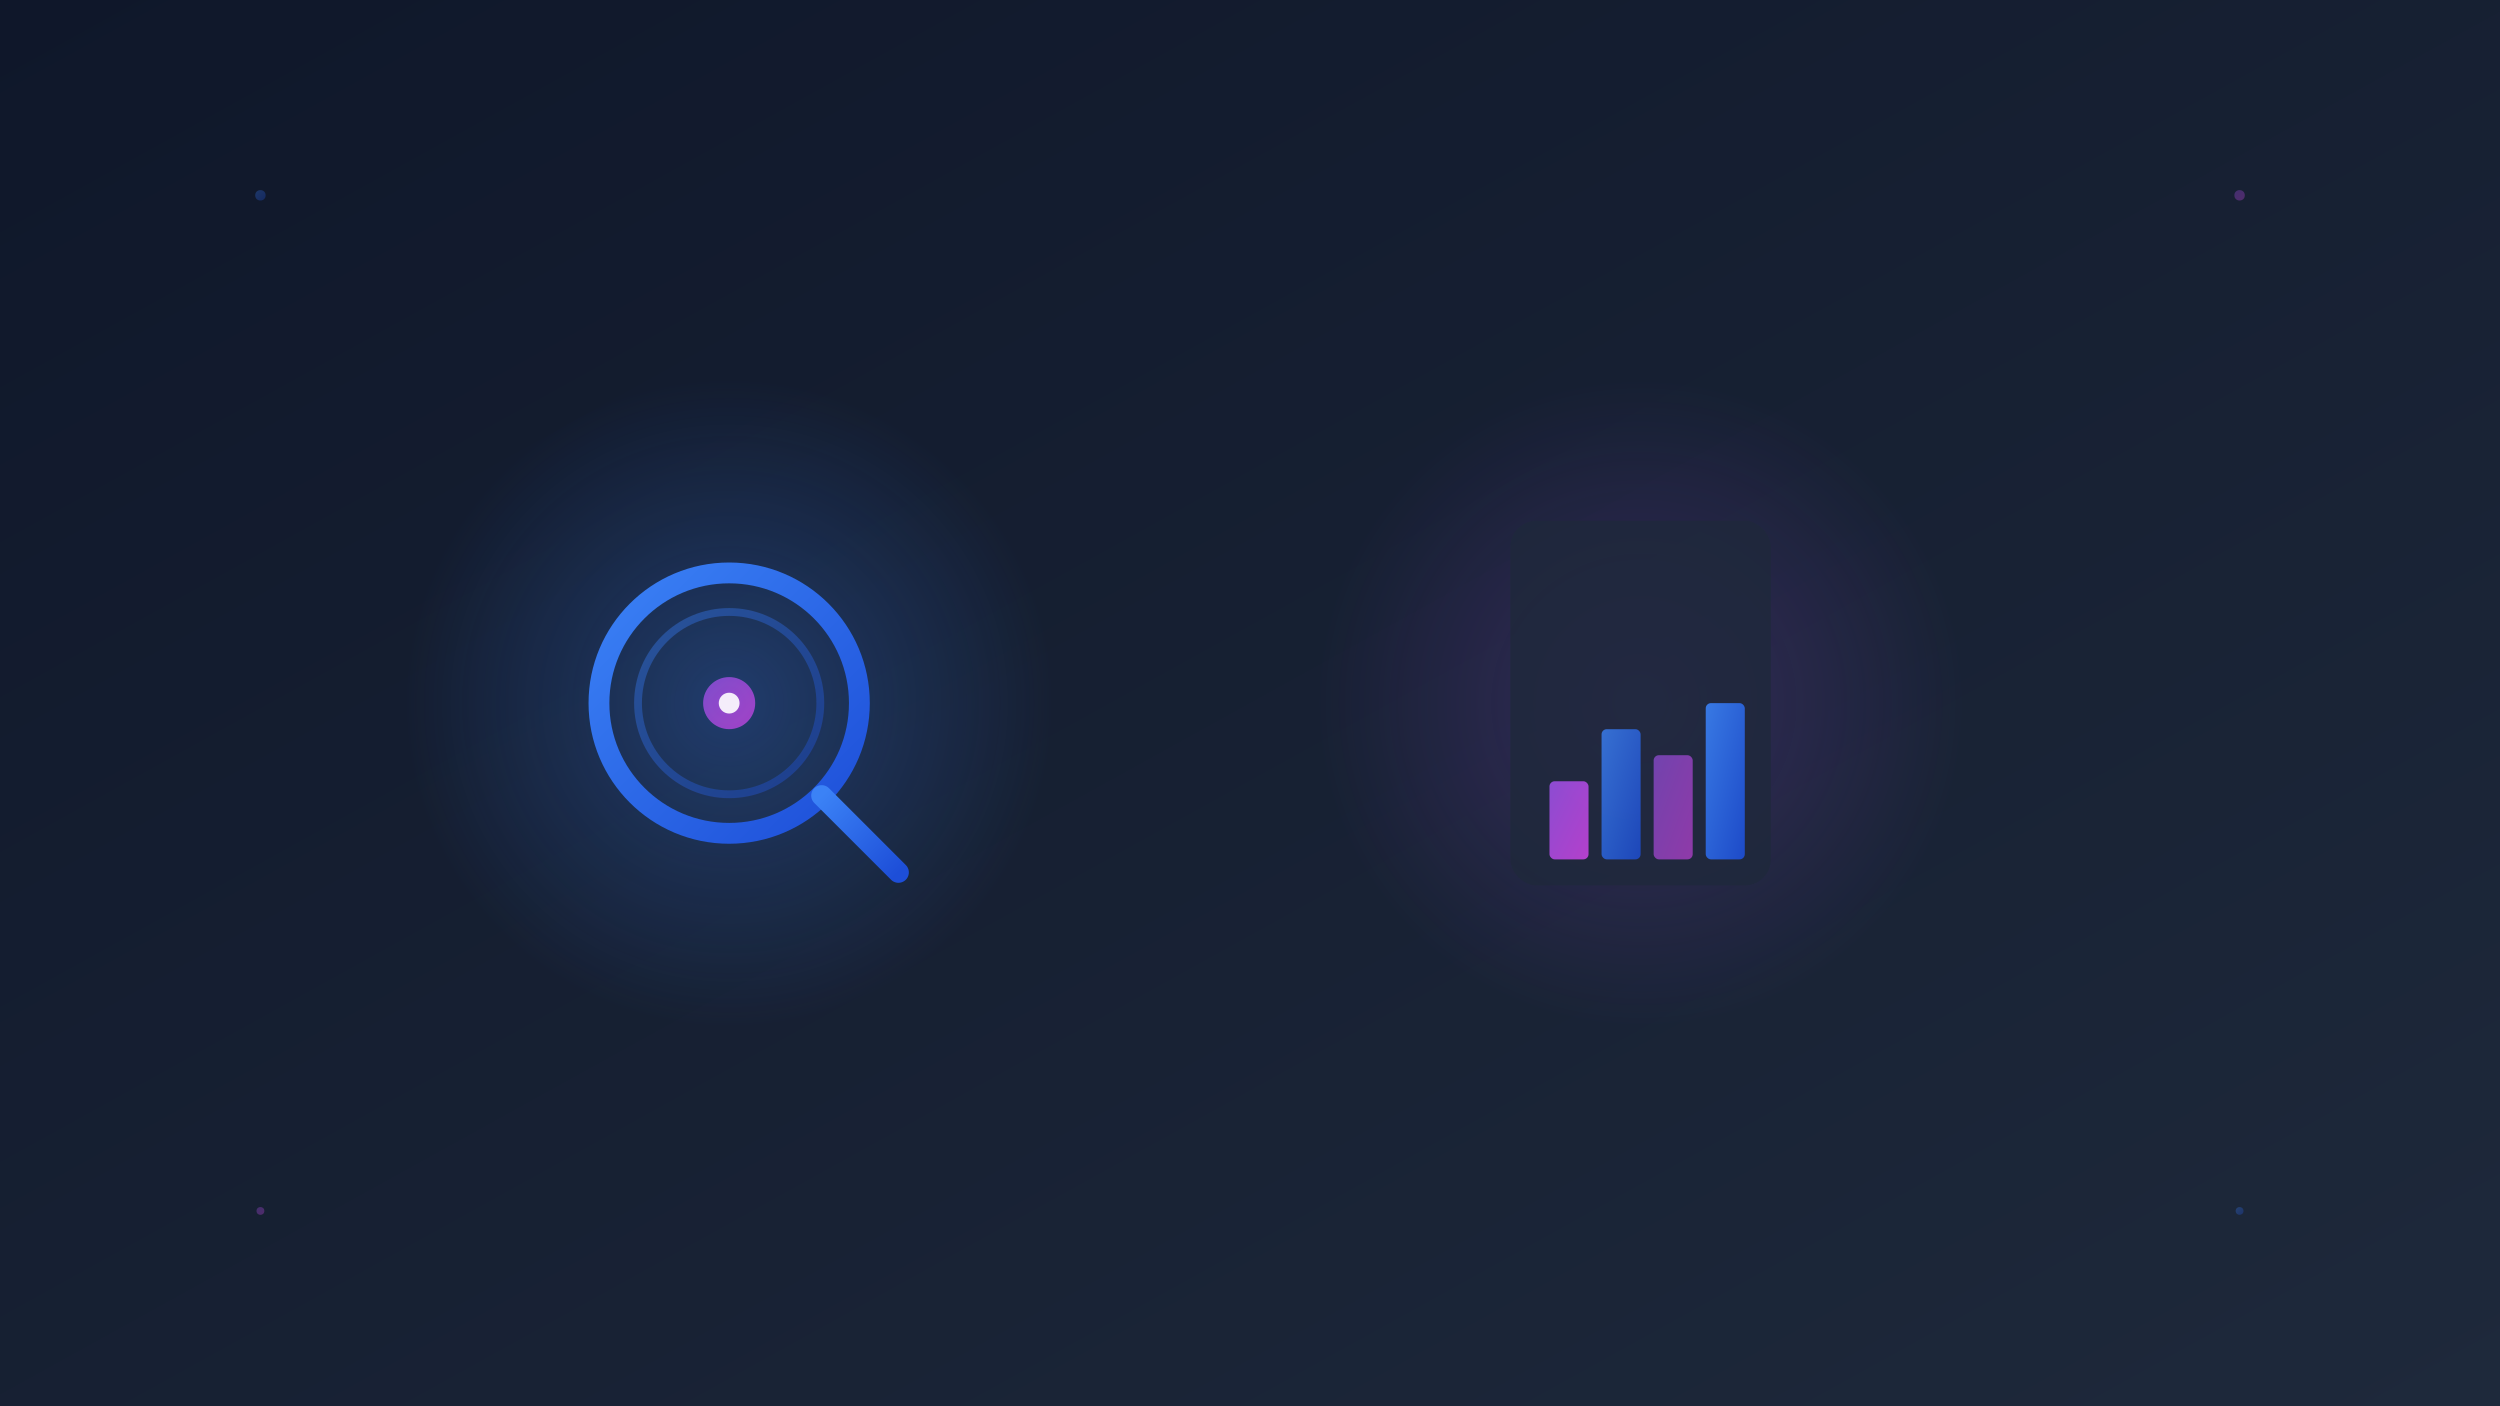 <svg width="1920" height="1080" viewBox="0 0 1920 1080" fill="none" xmlns="http://www.w3.org/2000/svg">
  <rect x="0" y="0" width="1920" height="1080" fill="#333333" stroke="none"/>
  <defs>
    <!-- Background Gradient -->
    <linearGradient id="backgroundGradient" x1="0%" y1="0%" x2="100%" y2="100%">
      <stop offset="0%" style="stop-color:#0f172a;stop-opacity:1" />
      <stop offset="100%" style="stop-color:#1e293b;stop-opacity:1" />
    </linearGradient>
    
    <!-- Blue Gradient for Magnifier -->
    <linearGradient id="blueGradient" x1="0%" y1="0%" x2="100%" y2="100%">
      <stop offset="0%" style="stop-color:#3b82f6;stop-opacity:1" />
      <stop offset="100%" style="stop-color:#1d4ed8;stop-opacity:1" />
    </linearGradient>
    
    <!-- Purple Gradient for Charts -->
    <linearGradient id="purpleGradient" x1="0%" y1="0%" x2="100%" y2="100%">
      <stop offset="0%" style="stop-color:#a855f7;stop-opacity:1" />
      <stop offset="100%" style="stop-color:#d946ef;stop-opacity:1" />
    </linearGradient>
    
    <!-- Glow Effects -->
    <radialGradient id="blueGlow" cx="50%" cy="50%" r="50%">
      <stop offset="0%" style="stop-color:#3b82f6;stop-opacity:0.3" />
      <stop offset="100%" style="stop-color:#3b82f6;stop-opacity:0" />
    </radialGradient>
    
    <radialGradient id="purpleGlow" cx="50%" cy="50%" r="50%">
      <stop offset="0%" style="stop-color:#a855f7;stop-opacity:0.2" />
      <stop offset="100%" style="stop-color:#a855f7;stop-opacity:0" />
    </radialGradient>
  </defs>

  <!-- Main Background -->
  <rect width="1920" height="1080" fill="url(#backgroundGradient)"/>

  <!-- Main Content Group - Centered -->
  <g transform="translate(960, 540)">
    <!-- Left: Magnifying Glass (SCOPE Tool) -->
    <g transform="translate(-400, 0)">
      <!-- Glow Background -->
      <ellipse cx="0" cy="0" rx="250" ry="250" fill="url(#blueGlow)"/>
      
      <!-- Main Magnifying Glass -->
      <circle cx="0" cy="0" r="100" stroke="url(#blueGradient)" stroke-width="16" fill="none"/>
      <circle cx="0" cy="0" r="70" stroke="url(#blueGradient)" stroke-width="6" fill="none" opacity="0.4"/>
      
      <!-- Handle -->
      <line x1="71" y1="71" x2="130" y2="130" stroke="url(#blueGradient)" stroke-width="16" stroke-linecap="round"/>
      
      <!-- Inner Focus Point -->
      <circle cx="0" cy="0" r="20" fill="url(#purpleGradient)" opacity="0.7"/>
      <circle cx="0" cy="0" r="8" fill="#ffffff" opacity="0.9"/>
    </g>

    <!-- Right: Simple Analytics Chart -->
    <g transform="translate(300, -140)">
      <!-- Glow Background -->
      <ellipse cx="0" cy="140" rx="250" ry="250" fill="url(#purpleGlow)"/>
      
      <!-- Chart Background -->
      <rect x="-100" y="0" width="200" height="280" rx="20" fill="#1e293b" opacity="0.8"/>
      
      <!-- Simple Bar Chart -->
      <rect x="-70" y="200" width="30" height="60" rx="4" fill="url(#purpleGradient)" opacity="0.8"/>
      <rect x="-30" y="160" width="30" height="100" rx="4" fill="url(#blueGradient)" opacity="0.8"/>
      <rect x="10" y="180" width="30" height="80" rx="4" fill="url(#purpleGradient)" opacity="0.6"/>
      <rect x="50" y="140" width="30" height="120" rx="4" fill="url(#blueGradient)" opacity="0.9"/>
    </g>
  </g>

  <!-- Minimal Background Decorations -->
  <circle cx="200" cy="150" r="4" fill="url(#blueGradient)" opacity="0.3"/>
  <circle cx="1720" cy="150" r="4" fill="url(#purpleGradient)" opacity="0.3"/>
  <circle cx="200" cy="930" r="3" fill="url(#purpleGradient)" opacity="0.3"/>
  <circle cx="1720" cy="930" r="3" fill="url(#blueGradient)" opacity="0.3"/>
</svg>